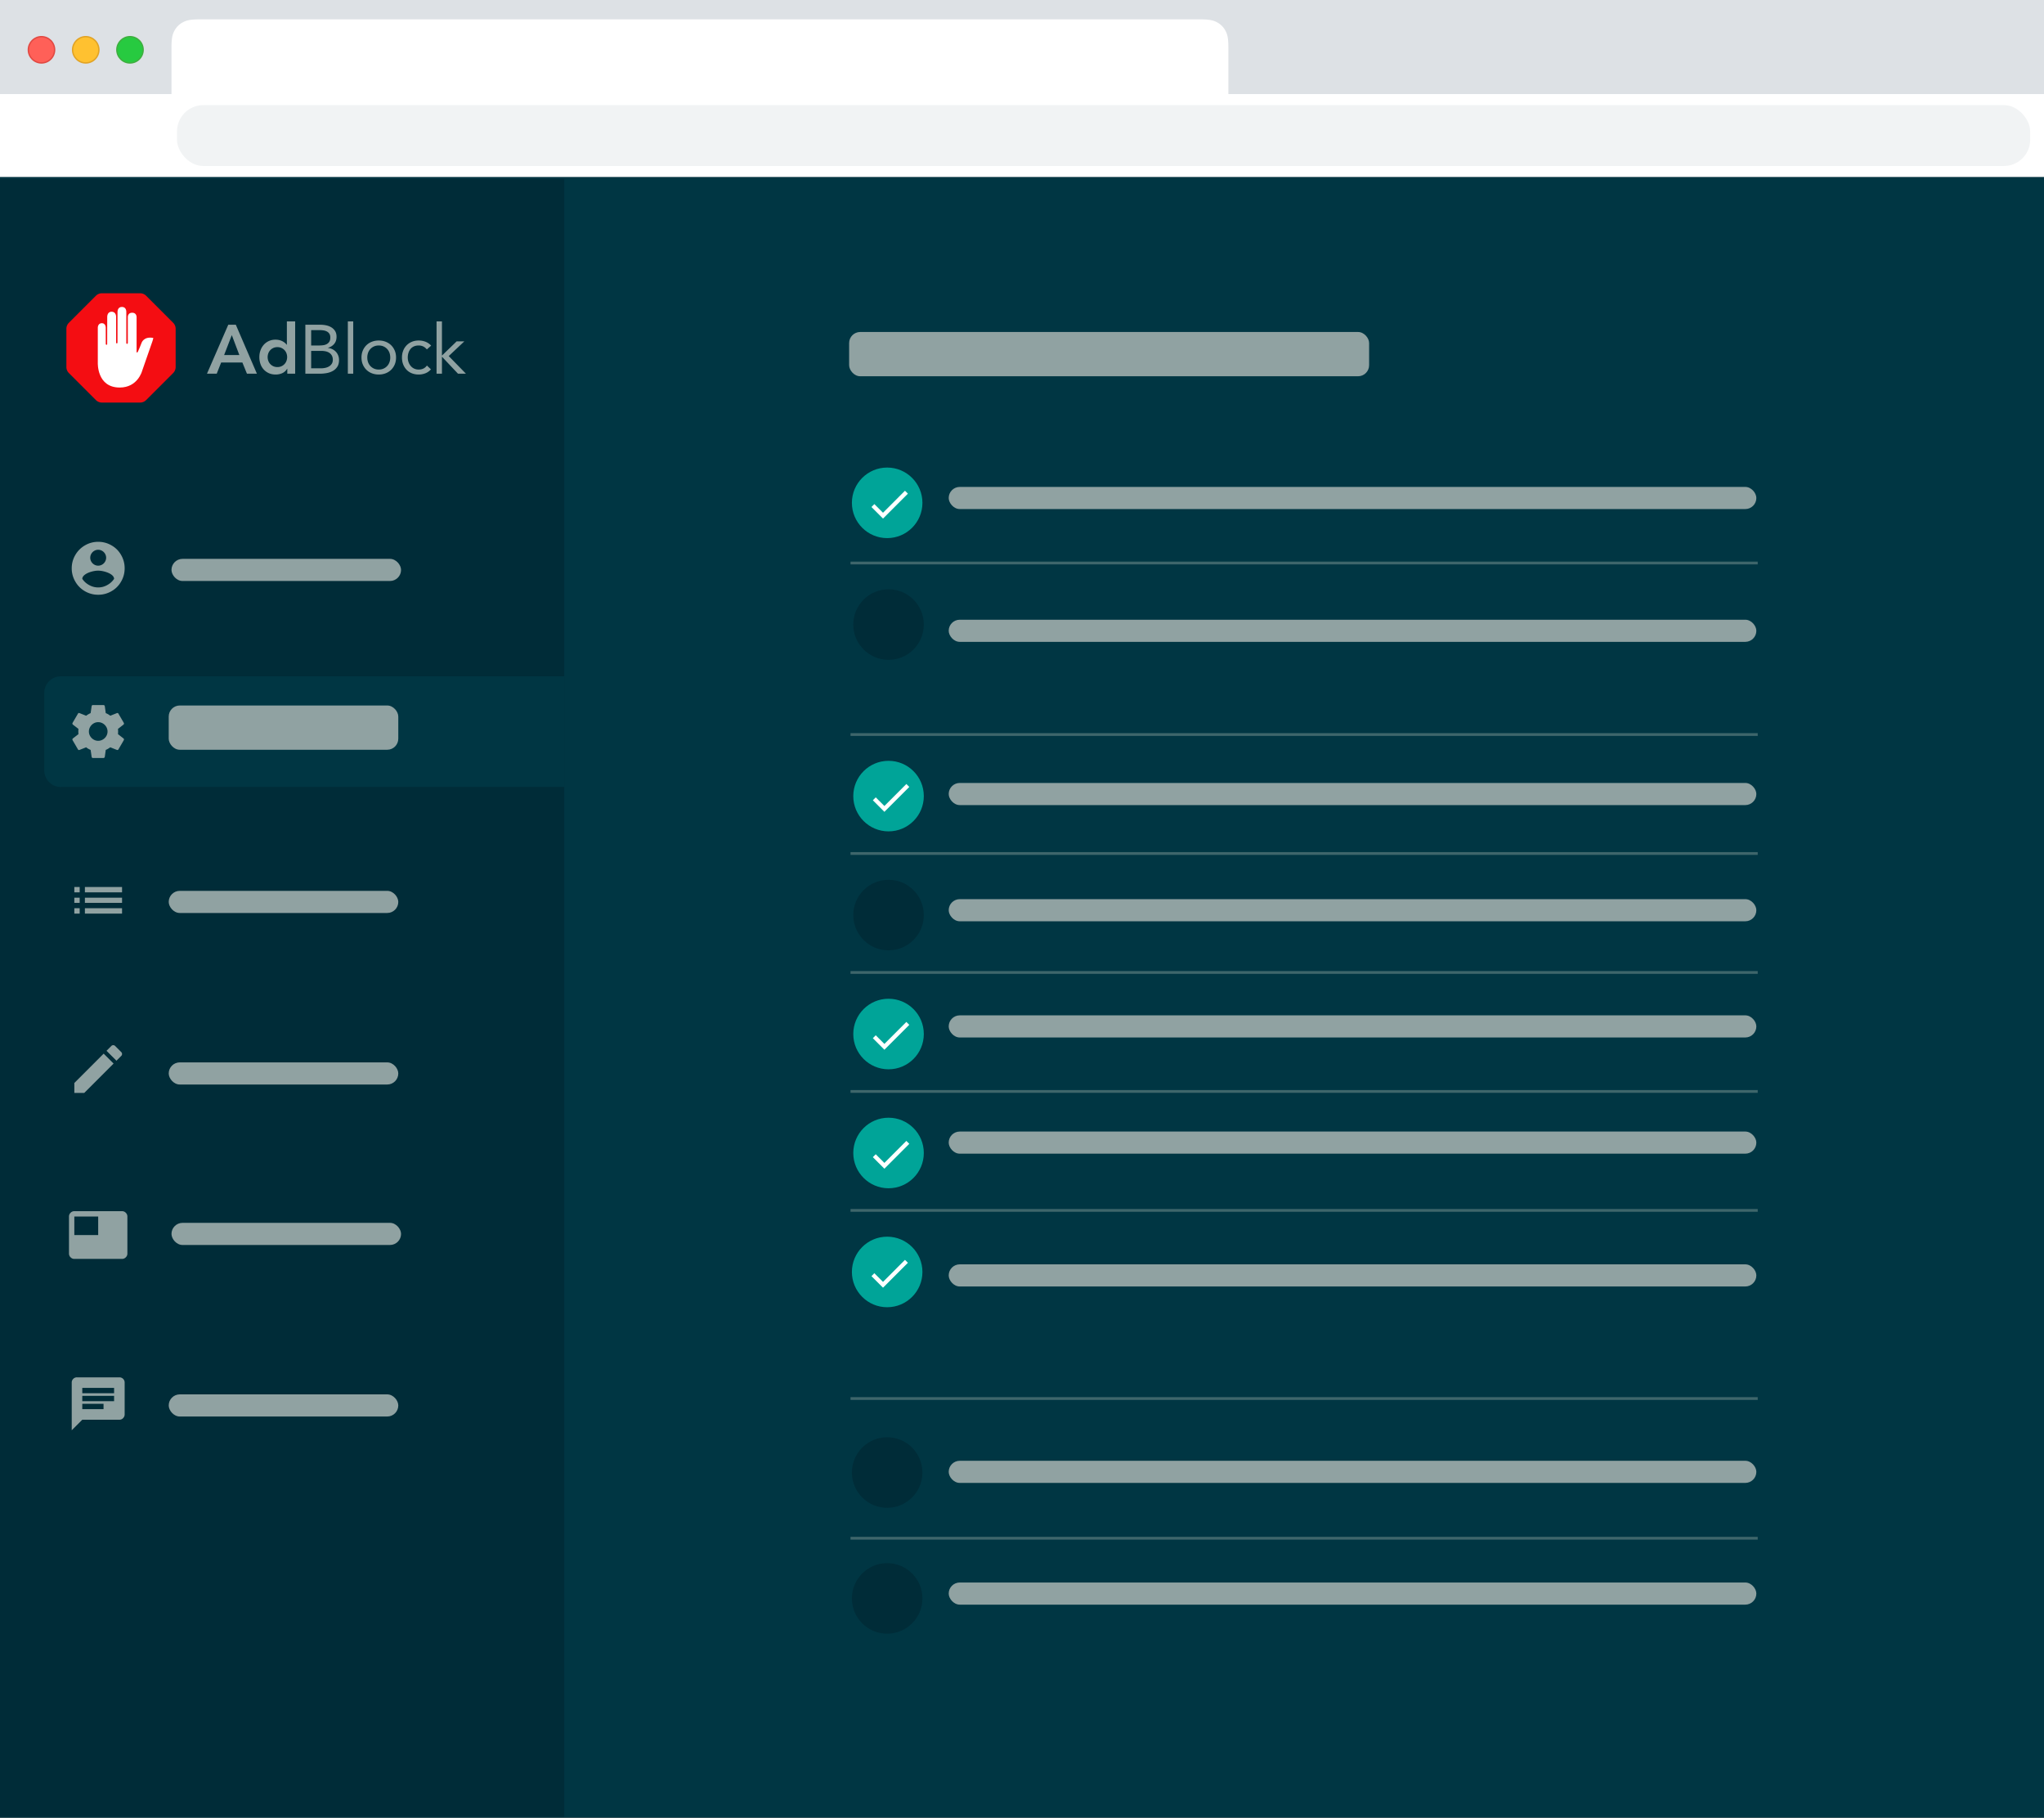 <svg xmlns="http://www.w3.org/2000/svg" xmlns:xlink="http://www.w3.org/1999/xlink" width="739" height="657" viewBox="0 0 739 657">
    <rect x="0" y="0" width="739" height="657" fill="#333333" stroke="none"/>
    <defs>
        <path id="a" d="M0 .684h204v592H0z"/>
    </defs>
    <g fill="none" fill-rule="evenodd">
        <g>
            <path fill="#DDE1E5" d="M0 0h739v64H0z"/>
            <circle cx="15" cy="18" r="4.75" fill="#FF6058" stroke="#E14942" stroke-width=".5"/>
            <circle cx="31" cy="18" r="4.75" fill="#FFC130" stroke="#E1A325" stroke-width=".5"/>
            <circle cx="47" cy="18" r="4.75" fill="#27CA40" stroke="#3EAF3F" stroke-width=".5"/>
            <path fill="#FFF" d="M72.256 7h361.607c3.566 0 4.86.371 6.163 1.069a7.27 7.27 0 0 1 3.024 3.024c.697 1.303 1.069 2.596 1.069 6.163V34.5H62V17.256c0-3.567.371-4.86 1.069-6.163a7.27 7.27 0 0 1 3.024-3.024C67.396 7.37 68.689 7 72.256 7z"/>
            <path fill="#FFF" d="M0 34h739v30H0z"/>
            <rect width="670" height="22" x="64" y="38" fill="#F1F3F4" rx="9.5"/>
        </g>
        <g transform="translate(0 64)">
            <path fill="#003643" d="M0 0h739v593H0z"/>
            <use fill="#002C38" xlink:href="#a"/>
        </g>
        <path fill="#003643" d="M22 244.458h182v40H22a6 6 0 0 1-6-6v-28a6 6 0 0 1 6-6z"/>
        <path fill="#90A2A2" fill-rule="nonzero" d="M43.849 381.647l-1.748 1.748-3.588-3.588 1.748-1.748a.922.922 0 0 1 .678-.276c.269 0 .495.092.679.276l2.231 2.23c.184.185.276.411.276.68a.922.922 0 0 1-.276.678zm-16.974 9.798l10.603-10.603 3.588 3.588-10.603 10.603h-3.588v-3.588zM30.693 320.6h13.432v1.933H30.693V320.6zm0 9.615v-1.932h13.432v1.932H30.693zm0-3.864v-1.886h13.432v1.886H30.693zm-3.818-3.818V320.6h1.932v1.932h-1.932zm0 7.682v-1.932h1.932v1.932h-1.932zm0-3.864v-1.886h1.932v1.886h-1.932zM41.25 503.59v-1.932h-11.5v1.932h11.5zm-3.818 5.75v-1.932H29.75v1.932h7.682zm-7.682-4.807v1.932h11.5v-1.932h-11.5zm13.432-6.693c.521 0 .966.184 1.334.552.368.368.552.812.552 1.334v11.5c0 .521-.184.973-.552 1.357a1.782 1.782 0 0 1-1.334.575H29.75l-3.818 3.818v-17.25c0-.522.184-.966.552-1.334a1.817 1.817 0 0 1 1.334-.552h15.364zM35.5 267.766c.598 0 1.158-.154 1.679-.46a3.473 3.473 0 0 0 1.242-1.23c.307-.514.46-1.07.46-1.668 0-.598-.153-1.158-.46-1.68a3.444 3.444 0 0 0-1.242-1.241 3.256 3.256 0 0 0-1.679-.46c-.598 0-1.154.153-1.668.46-.513.306-.923.72-1.23 1.242a3.256 3.256 0 0 0-.46 1.679c0 .598.153 1.154.46 1.667.307.514.717.924 1.23 1.23.514.307 1.07.46 1.668.46zm7.153-2.415l2.001 1.564a.447.447 0 0 1 .161.299.542.542 0 0 1-.069.345l-1.932 3.312a.42.42 0 0 1-.242.207.51.51 0 0 1-.333-.023l-2.369-.943c-.613.444-1.158.759-1.633.943l-.345 2.507a.584.584 0 0 1-.173.299.416.416 0 0 1-.287.115h-3.864a.416.416 0 0 1-.288-.115.468.468 0 0 1-.149-.3l-.368-2.506c-.644-.26-1.18-.575-1.61-.943l-2.392.943c-.245.107-.437.046-.575-.184l-1.932-3.312a.542.542 0 0 1-.069-.345.447.447 0 0 1 .161-.3l2.024-1.563a7.191 7.191 0 0 1-.046-.943c0-.414.015-.729.046-.943l-2.024-1.564a.447.447 0 0 1-.161-.3.542.542 0 0 1 .069-.344l1.932-3.312c.138-.23.33-.292.575-.184l2.392.943a7.425 7.425 0 0 1 1.61-.943l.368-2.507a.468.468 0 0 1 .15-.3.416.416 0 0 1 .287-.114h3.864c.107 0 .203.038.287.115a.584.584 0 0 1 .173.299l.345 2.507c.598.23 1.142.544 1.633.943l2.369-.943a.51.51 0 0 1 .333-.023c.1.03.18.1.242.207l1.932 3.312a.542.542 0 0 1 .069.345.447.447 0 0 1-.161.299l-2.001 1.564c.03.214.046.529.046.943 0 .414-.015.728-.046.943zM35.5 212.33a6.562 6.562 0 0 0 3.289-.873 6.868 6.868 0 0 0 2.461-2.231c-.015-.583-.376-1.12-1.081-1.61-.613-.414-1.395-.752-2.346-1.012-.859-.23-1.637-.345-2.335-.345-.697 0-1.475.115-2.334.345-.95.26-1.725.598-2.323 1.012-.705.49-1.066 1.027-1.081 1.61a6.868 6.868 0 0 0 2.461 2.23 6.646 6.646 0 0 0 3.289.875zm0-13.615c-.506 0-.981.13-1.426.39-.445.261-.797.614-1.058 1.059-.26.444-.391.92-.391 1.426 0 .506.13.981.391 1.426.26.444.613.797 1.058 1.058.445.26.92.39 1.426.39.506 0 .981-.13 1.426-.39.445-.26.797-.614 1.058-1.058.26-.445.391-.92.391-1.426 0-.506-.13-.982-.391-1.426a2.917 2.917 0 0 0-1.058-1.058 2.773 2.773 0 0 0-1.426-.391zm0-2.875a9.41 9.41 0 0 1 4.853 1.31 9.068 9.068 0 0 1 3.404 3.405 9.41 9.41 0 0 1 1.311 4.853 9.41 9.41 0 0 1-1.311 4.853 9.068 9.068 0 0 1-3.404 3.404 9.41 9.41 0 0 1-4.853 1.31 9.41 9.41 0 0 1-4.853-1.31 9.24 9.24 0 0 1-3.404-3.427 9.368 9.368 0 0 1-1.311-4.83c0-1.733.437-3.343 1.311-4.83a9.417 9.417 0 0 1 3.427-3.427 9.368 9.368 0 0 1 4.83-1.311zM35.5 446.408v-6.693h-8.625v6.693H35.5zm8.625-8.625c.521 0 .974.191 1.357.575.383.383.575.835.575 1.357V453.1c0 .521-.192.973-.575 1.357a1.856 1.856 0 0 1-1.357.575h-17.25c-.521 0-.974-.192-1.357-.575a1.856 1.856 0 0 1-.575-1.357v-13.386c0-.522.192-.974.575-1.357a1.856 1.856 0 0 1 1.357-.575h17.25z"/>
        <g>
            <path fill="#90A2A2" fill-rule="nonzero" d="M82.533 117.374h2.725l7.625 17.7h-3.6l-1.65-4.05h-7.675l-1.6 4.05h-3.525l7.7-17.7zm4 10.95l-2.725-7.2-2.775 7.2h5.5zm17.334 4.95h-.05c-.433.733-1.017 1.267-1.75 1.6-.733.333-1.525.5-2.375.5-.933 0-1.763-.162-2.488-.487a5.574 5.574 0 0 1-1.862-1.338 5.718 5.718 0 0 1-1.175-2 7.483 7.483 0 0 1-.4-2.475c0-.883.142-1.708.425-2.475a6.155 6.155 0 0 1 1.187-2 5.474 5.474 0 0 1 1.838-1.337 5.623 5.623 0 0 1 2.35-.488c.567 0 1.067.058 1.5.175.433.117.817.267 1.15.45a4.6 4.6 0 0 1 .85.588c.233.208.425.412.575.612h.075v-8.425h3v18.9h-2.85v-1.8zm-7.1-4.2c0 .467.08.917.237 1.35.159.433.392.817.7 1.15.309.333.68.6 1.113.8.433.2.925.3 1.475.3s1.042-.1 1.475-.3c.433-.2.804-.467 1.112-.8.309-.333.542-.717.7-1.15.159-.433.238-.883.238-1.35 0-.467-.08-.917-.238-1.35a3.388 3.388 0 0 0-.7-1.15c-.308-.333-.679-.6-1.112-.8-.433-.2-.925-.3-1.475-.3s-1.042.1-1.475.3c-.433.2-.804.467-1.113.8a3.388 3.388 0 0 0-.7 1.15 3.903 3.903 0 0 0-.237 1.35zm13.633-11.7h5.4c.734 0 1.45.075 2.15.225.7.15 1.325.396 1.875.738.55.341.996.787 1.338 1.337.342.55.512 1.233.512 2.05 0 1.033-.279 1.888-.837 2.563-.558.675-1.313 1.154-2.263 1.437v.05a4.453 4.453 0 0 1 2.863 1.375c.358.383.637.83.837 1.338.2.508.3 1.054.3 1.637 0 .983-.204 1.792-.612 2.425a4.563 4.563 0 0 1-1.6 1.513c-.658.375-1.4.637-2.225.787-.825.15-1.646.225-2.463.225H110.4v-17.7zm2.1 7.5h2.9c.5 0 .988-.033 1.463-.1a3.769 3.769 0 0 0 1.287-.412c.384-.209.692-.5.925-.875.234-.375.35-.871.35-1.488 0-.55-.108-.996-.325-1.337a2.375 2.375 0 0 0-.862-.813 3.728 3.728 0 0 0-1.225-.412 8.578 8.578 0 0 0-1.388-.113H112.5v5.55zm0 8.25h3.55c.517 0 1.03-.054 1.538-.162a4.534 4.534 0 0 0 1.375-.525c.408-.242.737-.559.987-.95.25-.392.375-.871.375-1.438 0-.617-.12-1.133-.362-1.55a2.879 2.879 0 0 0-.95-1 3.872 3.872 0 0 0-1.35-.525c-.508-.1-1.03-.15-1.563-.15h-3.6v6.3zm13.26-16.95h1.95v18.9h-1.95v-18.9zm4.933 13.05c0-.917.158-1.75.475-2.5.316-.75.75-1.396 1.3-1.937a5.776 5.776 0 0 1 1.975-1.263c.766-.3 1.6-.45 2.5-.45.9 0 1.733.15 2.5.45.766.3 1.425.72 1.975 1.263.55.541.983 1.187 1.3 1.937.316.75.475 1.583.475 2.5s-.159 1.75-.475 2.5a5.914 5.914 0 0 1-1.3 1.938 5.776 5.776 0 0 1-1.975 1.262c-.767.3-1.6.45-2.5.45-.9 0-1.734-.15-2.5-.45a5.776 5.776 0 0 1-1.975-1.262 5.914 5.914 0 0 1-1.3-1.938c-.317-.75-.475-1.583-.475-2.5zm2.1 0c0 .617.095 1.188.287 1.713.192.525.471.983.838 1.375.366.391.804.7 1.312.925.508.225 1.08.337 1.713.337s1.204-.112 1.712-.337a3.986 3.986 0 0 0 1.313-.925 3.99 3.99 0 0 0 .837-1.375 4.957 4.957 0 0 0 .288-1.713c0-.617-.096-1.187-.288-1.712a3.99 3.99 0 0 0-.837-1.375 3.986 3.986 0 0 0-1.313-.925c-.508-.225-1.079-.338-1.712-.338-.634 0-1.205.113-1.713.338a3.986 3.986 0 0 0-1.312.925 3.99 3.99 0 0 0-.838 1.375 4.957 4.957 0 0 0-.287 1.712zm21.533-2.925c-.416-.5-.866-.862-1.35-1.087a3.745 3.745 0 0 0-1.6-.338c-.65 0-1.225.113-1.725.338-.5.225-.912.537-1.237.937-.325.4-.571.863-.738 1.388a5.546 5.546 0 0 0-.25 1.687c0 .6.096 1.163.288 1.688.191.525.458.987.8 1.387.341.4.754.713 1.237.938a3.805 3.805 0 0 0 1.625.337c1.284 0 2.275-.483 2.975-1.45l1.45 1.375a5.086 5.086 0 0 1-2 1.425c-.766.3-1.575.45-2.425.45-.9 0-1.725-.15-2.475-.45a5.353 5.353 0 0 1-1.912-1.275 5.871 5.871 0 0 1-1.225-1.95c-.292-.75-.438-1.575-.438-2.475 0-.883.146-1.7.438-2.45a5.77 5.77 0 0 1 1.237-1.95c.534-.55 1.171-.98 1.913-1.287.741-.309 1.562-.463 2.462-.463.867 0 1.688.15 2.463.45.775.3 1.454.767 2.037 1.4l-1.55 1.375zm3.509-10.125h1.95v12.35l5.325-5.15h2.775l-5.65 5.325 6.225 6.375h-2.875l-5.8-6.15v6.15h-1.95v-18.9z"/>
            <path fill="#F40D12" d="M34.675 106.895l-9.78 9.782a3.056 3.056 0 0 0-.895 2.16v13.834c0 .81.322 1.588.895 2.16l9.78 9.781c.574.573 1.35.895 2.161.895H50.67c.81 0 1.588-.322 2.16-.895l9.781-9.78c.573-.573.895-1.35.895-2.16v-13.835c0-.81-.322-1.587-.895-2.16l-9.78-9.782A3.056 3.056 0 0 0 50.67 106H36.836c-.81 0-1.588.322-2.16.895z"/>
            <path fill="#FFF" d="M43.282 140.074c6.545 0 8.098-6.003 8.098-6.003l3.756-10.793s.34-1.12.277-1.133c-3.498-.653-4.241 1.811-4.241 1.811s-1.345 3.492-1.553 3.492c-.209 0-.234-.258-.234-.258v-12.545s.066-1.618-1.596-1.618c-1.662 0-1.578 1.62-1.578 1.62l.003 9.269s.022.373-.29.373c-.276 0-.26-.36-.26-.36v-11.167s.102-1.824-1.579-1.824c-1.68 0-1.59 1.836-1.59 1.836l-.016 11.017s.022.34-.255.34c-.258 0-.249-.337-.249-.337v-9.236s.094-1.88-1.618-1.88c-1.68 0-1.59 1.914-1.59 1.914l-.016 9.753s.031.284-.233.284c-.28 0-.274-.284-.274-.284l-.013-5.897s.016-1.63-1.397-1.63c-1.503 0-1.475 1.63-1.475 1.63v12.728c.01-.003-.38 8.898 7.923 8.898z"/>
        </g>
        <g fill="#90A2A2" transform="translate(61 202)">
            <rect width="83" height="8" x="1" rx="4"/>
            <rect width="83" height="16" y="53" rx="4"/>
            <rect width="83" height="8" y="120" rx="4"/>
            <rect width="83" height="8" y="182" rx="4"/>
            <rect width="83" height="8" x="1" y="240" rx="4"/>
            <rect width="83" height="8" y="302" rx="4"/>
        </g>
        <g>
            <g transform="translate(308 169)">
                <circle cx="12.75" cy="12.75" r="12.75" fill="#00A498"/>
                <path fill="#FFF" fill-rule="nonzero" d="M11.25 16.332l7.938-7.956 1.062 1.062-9 9-4.176-4.176L8.118 13.2z"/>
                <path stroke="#7C9694" stroke-linecap="square" stroke-opacity=".5" d="M0 34.5h327"/>
            </g>
            <g transform="translate(307.5 275)">
                <circle cx="13.75" cy="12.75" r="12.75" fill="#00A498"/>
                <path fill="#FFF" fill-rule="nonzero" d="M12.25 16.332l7.938-7.956 1.062 1.062-9 9-4.176-4.176L9.118 13.2z"/>
                <path stroke="#7C9694" stroke-linecap="square" stroke-opacity=".5" d="M.5 33.5h327"/>
            </g>
            <g transform="translate(307.5 318)">
                <circle cx="13.75" cy="12.75" r="12.75" fill="#002C38"/>
                <path stroke="#7C9694" stroke-linecap="square" stroke-opacity=".5" d="M.5 33.5h327"/>
            </g>
            <g transform="translate(307.5 361)">
                <circle cx="13.75" cy="12.75" r="12.75" fill="#00A498"/>
                <path fill="#FFF" fill-rule="nonzero" d="M12.25 16.332l7.938-7.956 1.062 1.062-9 9-4.176-4.176L9.118 13.2z"/>
                <path stroke="#7C9694" stroke-linecap="square" stroke-opacity=".5" d="M.5 33.5h327"/>
            </g>
            <g transform="translate(307.5 404)">
                <circle cx="13.75" cy="12.75" r="12.75" fill="#00A498"/>
                <path fill="#FFF" fill-rule="nonzero" d="M12.25 16.332l7.938-7.956 1.062 1.062-9 9-4.176-4.176L9.118 13.2z"/>
                <path stroke="#7C9694" stroke-linecap="square" stroke-opacity=".5" d="M.5 33.5h327"/>
            </g>
            <g transform="translate(308 447)">
                <circle cx="12.75" cy="12.75" r="12.75" fill="#00A498"/>
                <path fill="#FFF" fill-rule="nonzero" d="M11.25 16.332l7.938-7.956 1.062 1.062-9 9-4.176-4.176L8.118 13.2z"/>
                <path stroke="#7C9694" stroke-linecap="square" stroke-opacity=".5" d="M0 58.5h327"/>
            </g>
            <g transform="translate(308 519)">
                <circle cx="12.75" cy="13.25" r="12.75" fill="#002C38"/>
                <path stroke="#7C9694" stroke-linecap="square" stroke-opacity=".5" d="M0 37h327"/>
            </g>
            <circle cx="12.75" cy="12.75" r="12.75" fill="#002C38" transform="translate(308 565)"/>
            <g transform="translate(307.5 213)">
                <circle cx="13.75" cy="12.75" r="12.75" fill="#002C38"/>
                <path stroke="#7C9694" stroke-linecap="square" stroke-opacity=".5" d="M.5 52.5h327"/>
            </g>
            <g fill="#90A2A2" transform="translate(307 120)">
                <rect width="188" height="16" rx="4"/>
                <rect width="292" height="8" x="36" y="56" rx="4"/>
                <rect width="292" height="8" x="36" y="104" rx="4"/>
                <rect width="292" height="8" x="36" y="163" rx="4"/>
                <rect width="292" height="8" x="36" y="205" rx="4"/>
                <rect width="292" height="8" x="36" y="247" rx="4"/>
                <rect width="292" height="8" x="36" y="289" rx="4"/>
                <rect width="292" height="8" x="36" y="337" rx="4"/>
                <rect width="292" height="8" x="36" y="408" rx="4"/>
                <rect width="292" height="8" x="36" y="452" rx="4"/>
            </g>
        </g>
    </g>
</svg>
